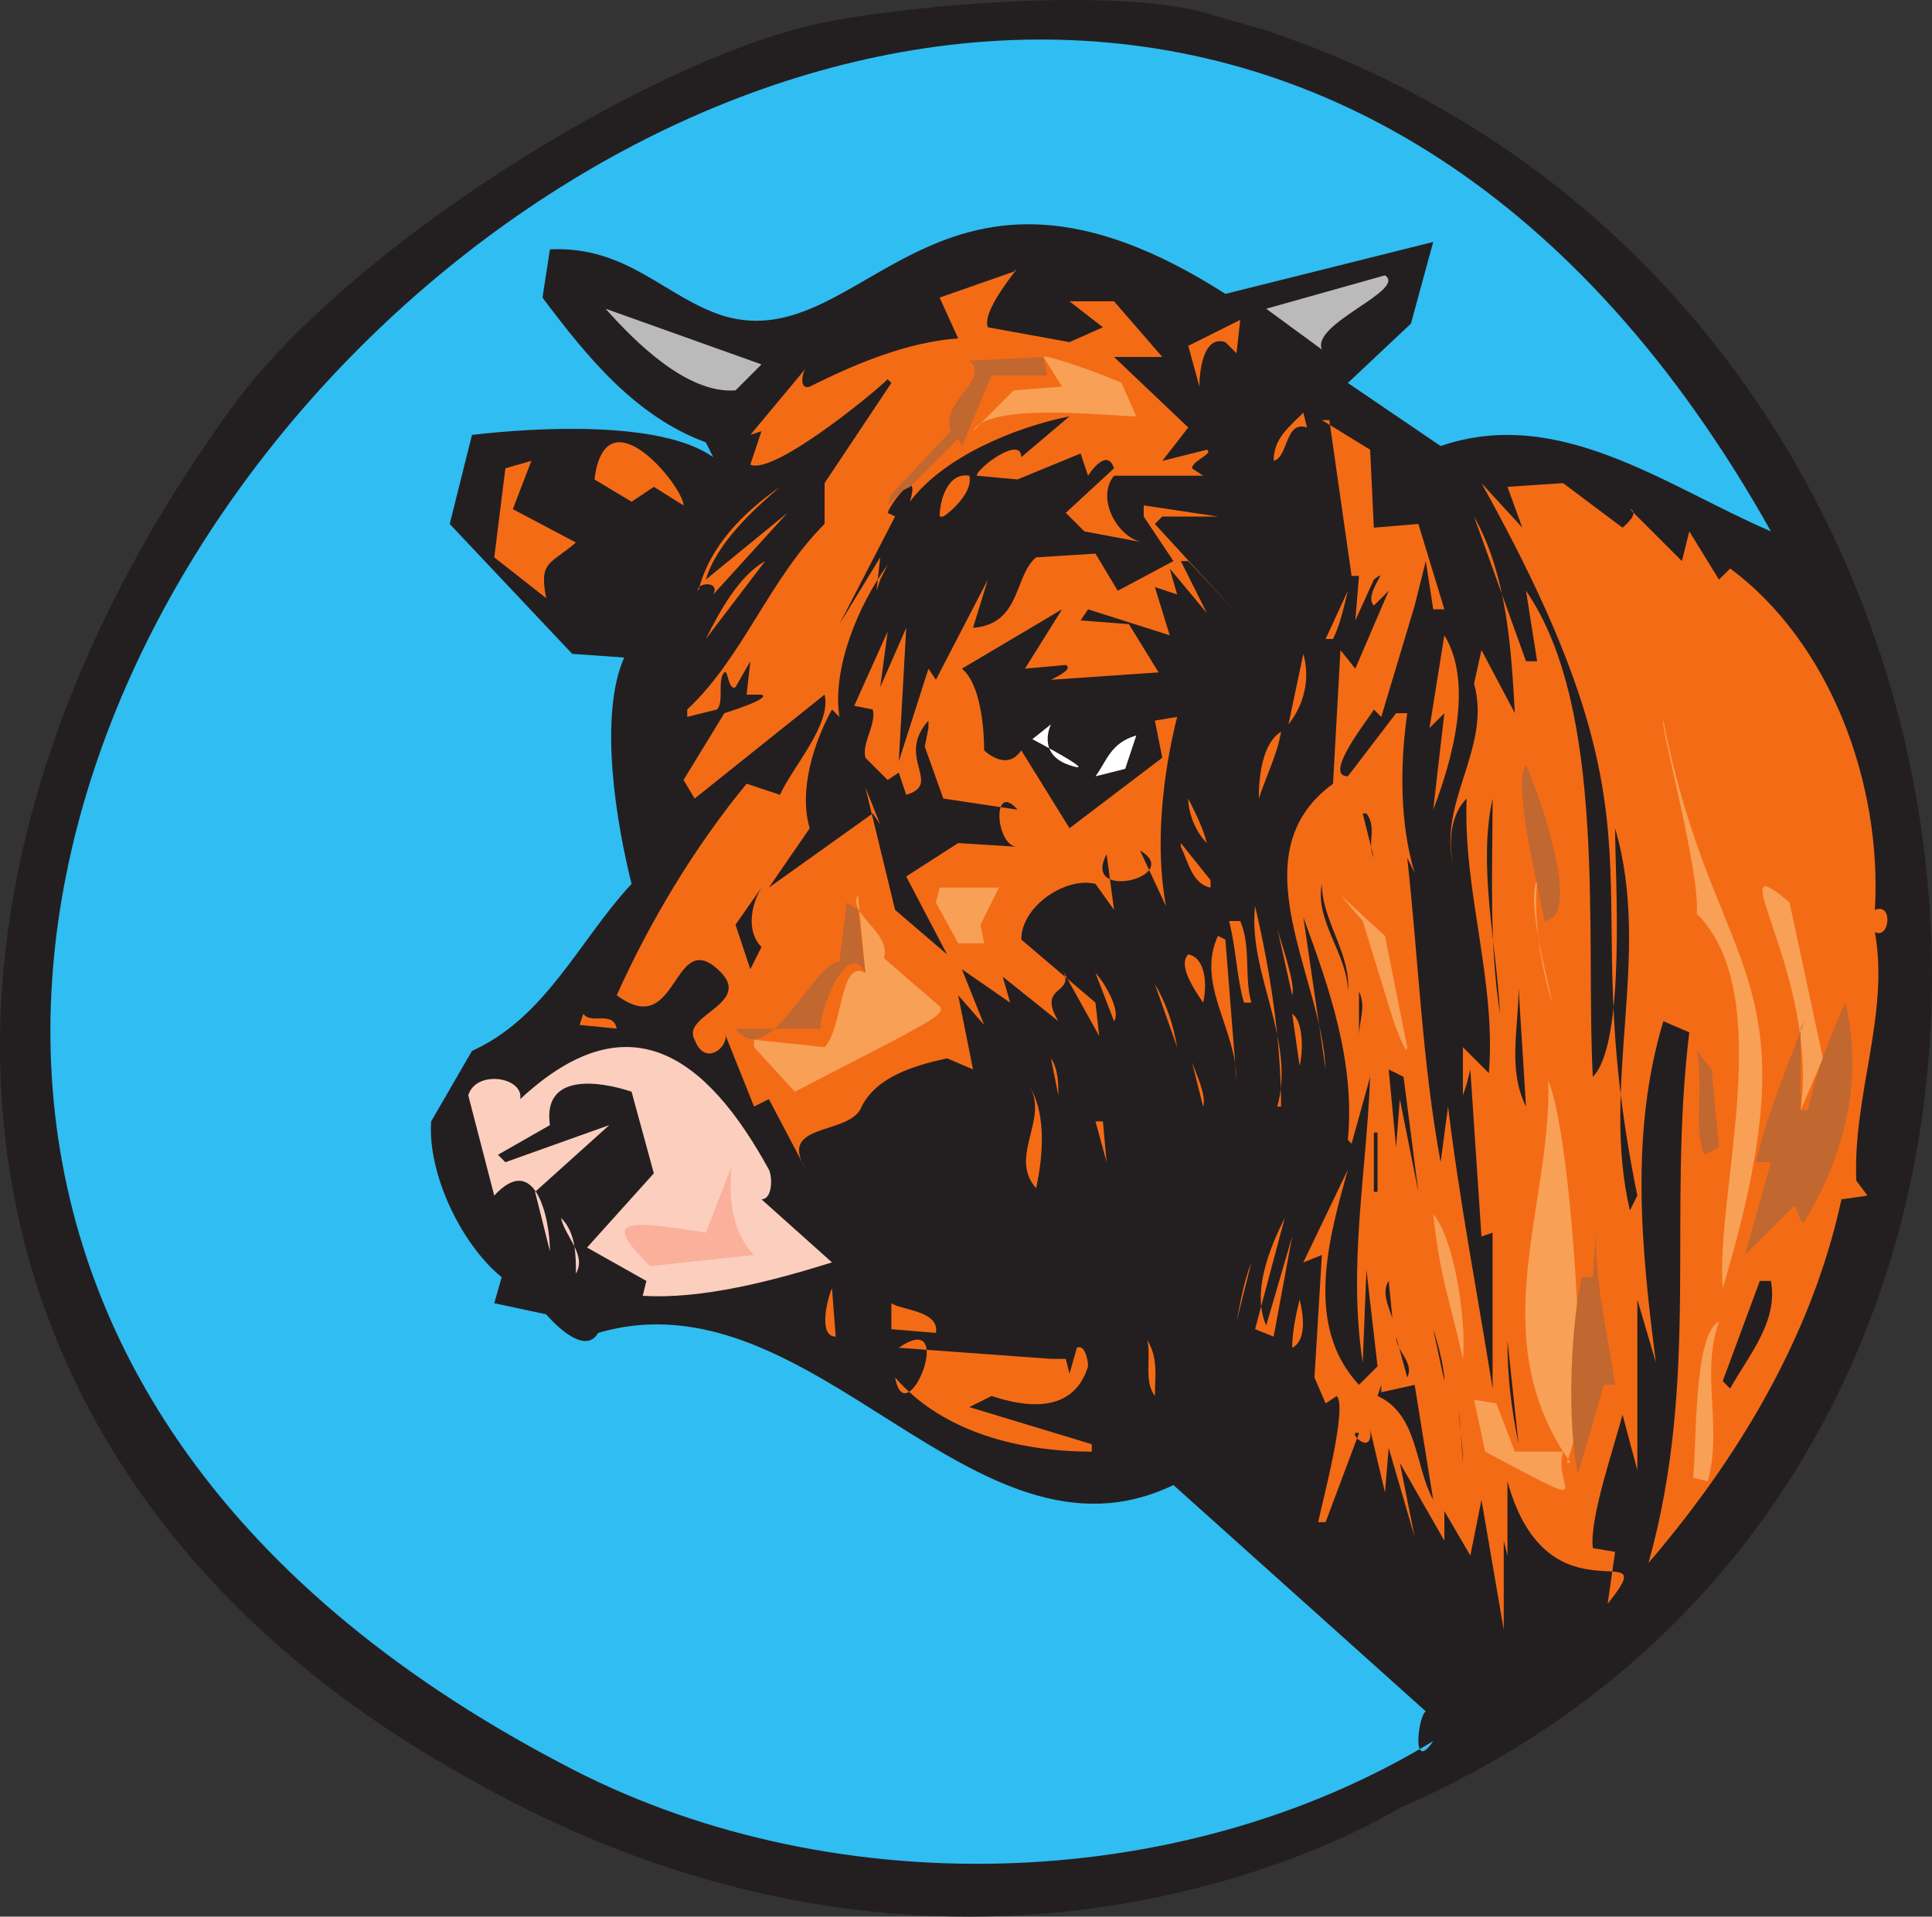 <svg xmlns="http://www.w3.org/2000/svg" width="390.425" height="387.386"><rect width="100%" height="100%" fill="#333333" stroke="none"/><path fill="#231f20" fill-rule="evenodd" d="M94.63 359.401c-105.75-58.5-124.5-171-48-276.75 23.25-32.25 84-70.5 119.25-78 18-3.75 62.25-7.5 79.5-1.5l10.5 3c163.5 54.75 184.5 291 27 359.25 0 0-84 53.25-188.25-6"/><path fill="#30bdf2" fill-rule="evenodd" d="M289.63 351.901c-51.75 31.5-123 33-176.25 4.5-282.75-148.5 88.5-527.25 244.5-249-21-9-42.75-25.5-66.75-17.25l-18.75-12.75 12.75-12 4.5-16.5-42 10.5c-58.5-37.5-72.75 12.75-101.25 4.5-12-3.75-19.5-14.25-35.25-13.5l-1.5 9.75c9 12 18.75 24 33 29.25l1.5 3c-10.5-7.5-36-6-48.75-4.5l-4.5 18 24.75 26.25 10.5.75c-5.25 12-1.5 33.75 1.5 45.75-10.5 11.25-17.25 27-32.25 33.75l-8.25 14.25c-.75 10.5 6 24.75 14.25 31.5l-1.5 5.25 10.5 2.25s7.5 9 10.5 3.75c43.5-12.75 75.75 50.25 116.25 30.75l51 45.75c-1.5.75-3 12.75 1.5 6"/><path fill="#f46b16" fill-rule="evenodd" d="m199.63 66.151 16.5 3 6.75-3-6.75-5.25h9l9.75 11.25h-9.75l15 14.25-5.25 6.75 9-2.25c1.5.75-3 2.25-3 3.75l2.25 1.5h-18c-3.75 4.5.75 12.75 6 13.5l-12-2.25-3.75-3.75 9.75-9c-1.5-4.5-5.25 1.5-5.25 1.5l-1.5-4.5-12.75 5.25-8.25-.75c0-1.5 9-8.25 9-3.75l9.75-8.25c-11.25 2.25-25.5 8.25-32.25 17.25 2.25-7.5-3.75 0-4.5 2.25l1.5.75-11.25 21.75 8.25-13.5-.75 6.75.75-2.25 1.5-3c-6 8.25-11.25 21-9.75 30.75l-1.5-1.5c-3.75 6.75-6.75 16.5-4.5 24l-8.25 12 21-15 1.5 2.25-3-7.5 6 24.75 10.5 9-8.25-15.75 10.5-6.75 12 .75c-4.5 0-5.25-13.5 0-7.5l-15-2.25-3.75-10.5.75-3.75v-1.5c-6.75 7.5 3 12.75-4.5 15l-1.5-4.5-2.25 1.5-4.5-4.5c-.75-3 2.25-6.75 1.5-9.75l-3.75-.75 6.75-15-1.5 11.25 5.25-12-1.5 27 6-18.75 1.5 2.25 10.5-20.25-3 9.75c9.75-.75 8.25-10.5 12.75-14.25l12-.75 4.5 7.5 11.25-6-6-9v-2.25l15 2.25h-11.25l-1.5 1.5 16.5 18-9.75-10.5h-1.5l5.25 10.5-7.5-9 1.5 5.25-4.5-1.5 3 9.75-16.5-5.25-1.5 2.25 9.75.75 6 9.75-21.75 1.5c1.5-.75 4.5-2.25 3-3l-8.25.75 7.5-12-20.25 12c3.75 3 4.5 12 4.5 16.5 0 0 4.5 4.5 7.5 0l9.75 15.75 18.75-14.25-1.5-7.5 4.5-.75c-3 12-4.5 26.25-2.25 38.25l-5.25-11.25c9 5.25-12 10.5-6.75.75l1.5 11.25-3.75-5.25c-6-1.5-15 4.5-15 11.25l15 12.75.75 6.75-7.5-13.5c3 5.25-5.25 3-.75 10.5l-11.25-9 1.5 5.25-9.75-6.75 4.5 11.25-5.25-6 3 15-5.25-2.25c-6.75 1.5-14.25 3.75-17.25 9.75-2.25 6-17.25 3-11.25 12.75l-7.5-14.25-3 1.5-6-15c1.5 2.25-3.75 7.5-6 1.5-3-5.25 13.5-7.5 3.75-15-8.25-6-7.5 15-19.5 6 6.75-15 15.75-30 26.25-42.75l6.75 2.25c2.25-5.25 10.5-14.25 9-20.25l-26.25 21-2.25-3.75 8.25-13.5s9.75-3 7.5-3.75h-3l.75-6.75-3 5.25c-1.5.75-1.5-3.75-2.25-3-1.5 1.5 0 6-1.5 7.5l-6 1.5v-1.5c11.25-10.5 16.5-26.25 27.75-37.5v-8.25l13.5-20.25-.75-.75c-3 3-23.25 19.5-27.75 17.25l2.25-6.75-2.25.75 11.25-13.5c-.75.75-1.5 4.5.75 3.75 9-4.5 19.5-9 30-9.75l-3.75-8.25 15-5.25c3-3-6.75 7.5-5.25 11.25"/><path fill="#bbbaba" fill-rule="evenodd" d="m267.13 70.651-11.25-8.25 24-6.75c4.5 3-15 9.75-12.75 15m-113.25 3-5.25 5.25c-9.75.75-20.25-9.75-26.25-16.5l31.5 11.25"/><path fill="#f46b16" fill-rule="evenodd" d="m249.88 71.401-2.25-2.25c-4.5-1.5-5.25 6-5.25 9l-2.25-8.25 10.5-5.25-.75 6.75m27 19.5.75 15.75 9-.75 5.25 17.25h-2.25l-1.5-9.75-2.25 9-6.75 22.5-1.5-1.5c-.75 1.5-10.5 13.5-5.25 13.5l9.75-12.75h2.25c-1.5 10.5-1.5 22.5 1.5 32.25l-1.5-3c2.25 20.25 3 41.25 6.75 61.5l1.5-11.25c2.25 18.75 6 38.25 9 57v-31.5l-2.25.75-2.25-33.75-.75 3-.75 2.25v-9.75l5.25 5.25c1.5-18.75-5.25-36.75-4.5-55.5-3.75 3.75-3.75 10.5-2.25 15-4.5-13.5 7.5-24.75 3.75-38.25l1.5-6.75 6.75 12.75c-.75-12.75-1.5-27.75-8.25-39.75l10.5 29.25h2.25l-2.25-14.25c16.5 24 12 69.75 13.5 98.25 6.75-6.75 4.5-40.5 4.5-50.25 7.5 25.5-3 51.75 3 77.25l1.5-3c-13.5-66 9-71.25-31.5-144l8.25 9-3-8.25 11.25-.75 12 9s3.75-3 1.5-3.75l10.5 10.5 1.5-6 6 9.75 2.25-2.25c20.25 15 30.75 43.5 29.25 69 3.75-1.5 3 6 0 4.5 3 16.5-4.5 33-3.75 50.25l2.25 3-5.25.75c-6 27.75-21 52.5-39 73.5 10.5-37.5 3.75-70.5 8.25-107.25l-5.25-2.25c-6.75 22.5-4.5 45.75-1.5 69l-3.75-12.75v34.5l-3-11.25c-1.5 6-6.75 21-6 27l4.5.75-1.5 10.5c12-15-12 5.25-20.25-24.75v15l-.75-3v18l-4.5-26.25-2.25 11.25-5.25-9v6l-9-15.75 3 15-5.25-18-.75 9-3-12.75c.75 6-5.25 0-2.25.75l-6.75 18h-1.5c.75-3.75 6-23.25 3.75-25.5l-2.25 1.5-2.25-5.25 1.5-24.75-3.75 1.5 9-18.75c-3.75 13.5-9 31.5 2.25 43.5l3.75-3.75-2.25-19.5-.75 18.75c-3-19.5.75-38.25 1.5-57.75l-3.75 13.5-.75-.75c1.5-15.75-3.75-30.75-9-45l4.5 30.75c-.75-18.75-18-43.5 1.5-57.75l1.5-27 3 3.75 6.75-15.75-3 3c-2.25-2.25 3.75-8.25 0-5.25l-3.75 8.25.75-9h-1.5l-4.5-31.5h-1.5l9.75 6m-12.75-4.5c-4.5-1.5-3.75 6-6.75 6.75 0-4.5 3-6.75 6-9.75l.75 3m-126 15.75-6-3.75-4.5 3-7.5-4.5c2.25-18 18 1.5 18 5.25m-34.5.75 12.75 6.75c-5.25 4.5-7.5 3.75-6 11.25l-10.5-8.25 2.25-18 5.25-1.5-3.75 9.75m92.25-6.75c.75 3-3 6.75-5.25 8.25h-.75c0-3 1.5-9 6-8.25m-53.25 21 16.5-13.5-15 16.5c1.5-3-3.75-2.25-3-.75 2.25-9 9-15.75 16.5-21-5.25 4.5-12.75 11.25-15 18.75m0 12c3-6 6.75-12.75 12-15.75l-12 15.75"/><path fill="#f46b16" fill-rule="evenodd" d="M269.38 129.151h-1.5l4.5-9.75c-.75 3-1.5 6.75-3 9.75m20.25 34.5 2.25-19.5-3 3 3-18.75c6 9.75 1.5 25.5-2.25 35.25m-29.25-17.25 3-14.25c1.5 5.25 0 10.5-3 14.25m-1.5 1.5c-.75 4.5-3 9-4.5 13.5 0-4.5.75-11.25 4.5-13.5"/><path fill="#fff" fill-rule="evenodd" d="m227.38 155.401-6 1.5c2.25-3 3-6.75 8.25-8.25l-2.25 6.75"/><path fill="#f46b16" fill-rule="evenodd" d="M243.88 170.401c-2.25-2.25-3.75-6-3.75-9 1.5 3 3 6 3.75 9"/><path fill="#231f20" fill-rule="evenodd" d="M303.13 204.901c-2.25-14.25-1.5-29.25-1.5-43.5-3 13.5.75 29.25 1.5 43.5m-27-40.5c2.25 3 0 6 1.5 9l-2.25-9h.75"/><path fill="#f46b16" fill-rule="evenodd" d="m286.63 167.401 3 9-3-9m-42 10.5v1.5c-3.75-.75-4.5-5.25-6-8.25v-.75l6 7.5"/><path fill="#231f20" fill-rule="evenodd" d="M272.38 200.401c0-7.5-6.75-14.25-5.25-21.75 0 7.5 6 14.25 5.25 21.75m-118.5-9-2.25 4.5-3-9 5.25-7.5c-2.25 3.75-3 9 0 12"/><path fill="#f46b16" fill-rule="evenodd" d="M258.88 223.651h-.75c3.75-13.5-6-27-4.5-40.5 3 12.75 5.25 27 5.25 40.5m-8.25-37.5c2.25 5.25.75 11.25 2.25 16.5h-1.5c-1.5-5.25-1.5-10.5-3-16.5h2.25m10.5 15-3-13.5c.75 3 3.75 11.25 3 13.5m-11.25 17.25c0-10.5-8.25-19.5-3.75-29.25l1.5.75 2.25 28.5m-6.75-15.75c-1.5-2.25-5.25-7.5-3-9.75 3.75.75 3.75 6.75 3 9.75m-18 3.75-3.75-9.75c1.5 1.5 5.25 7.5 3.75 9.75m12.75 5.25c-.75-4.5-2.25-9-4.5-12.75l4.5 12.75"/><path fill="#231f20" fill-rule="evenodd" d="M308.38 223.651c-3.75-7.5-1.5-15.75-1.5-24l1.5 24m-33.75-14.25v-9c1.5 3 0 6 0 9"/><path fill="#f46b16" fill-rule="evenodd" d="m124.63 207.901-7.5-.75.75-2.25c1.5 2.25 6-.75 6.75 3m138 7.5-1.5-10.5c2.25 1.5 2.25 7.5 1.5 10.5"/><path fill="#fccebe" fill-rule="evenodd" d="M155.38 236.401c.75 1.5.75 6-1.5 6l14.25 12.75c-12 3.75-26.25 7.5-38.25 6.75l.75-3-12-6.75 13.5-15-4.5-16.5c-6.75-2.25-18-3.75-16.5 6.75l-10.5 6 1.5 1.5 21-7.5-15 13.5 3 12c0-6.75-3-20.25-11.25-11.25l-5.25-20.25c1.5-5.25 11.25-3.75 10.5.75 21.75-20.25 37.5-9 50.25 14.25"/><path fill="#f46b16" fill-rule="evenodd" d="m213.88 221.401-1.5-7.5c1.5 2.25 1.5 5.25 1.5 7.5m29.25 2.25-2.25-9c.75 2.25 3 6.75 2.25 9"/><path fill="#231f20" fill-rule="evenodd" d="m286.63 240.901-3.75-18.75-.75 9.75-1.5-15.75 3 1.5 3 23.25"/><path fill="#f46b16" fill-rule="evenodd" d="M209.38 240.151c-6-6.75 3.75-15-2.25-21.75 4.5 5.25 3.75 15 2.25 21.75m-6-6-2.25-10.5 2.25 10.5m9-7.5 2.25 8.25-2.25-8.25m11.25 8.25-2.25-8.25h1.5zm0 0"/><path fill="#231f20" fill-rule="evenodd" d="M277.63 228.901h.75v12h-.75v-12m3.75 4.5 1.5 17.25-1.5-17.25"/><path fill="#f46b16" fill-rule="evenodd" d="m255.88 267.901 5.25-18-3.75 20.25-3.75-1.5 6-22.5c-3 6-6.75 15-3.75 21.75"/><path fill="#fccec8" fill-rule="evenodd" d="M116.38 257.401c0-3.75 0-8.25-3-11.25.75 3.75 5.25 7.5 3 11.25"/><path fill="#f46b16" fill-rule="evenodd" d="M249.88 267.151c.75-3.75 1.5-8.25 3-12l-3 12"/><path fill="#231f20" fill-rule="evenodd" d="M281.38 266.401c-.75-2.25-2.25-5.25-.75-7.5l.75 7.5m76.5-7.5c1.5 8.25-4.5 15-8.25 21.75l-1.5-1.5 7.5-20.25h2.25"/><path fill="#f46b16" fill-rule="evenodd" d="M168.88 270.151c-3.75 0-1.5-8.25-.75-9.75l.75 9.75m92.25 2.25c0-3 .75-6.75 1.5-9.75.75 3 1.5 8.25-1.5 9.75m-72-3-9-.75v-5.25c2.25 1.5 9.75 1.5 9 6"/><path fill="#231f20" fill-rule="evenodd" d="m291.88 279.151-2.25-10.5c.75 2.25 2.25 7.5 2.25 10.5m-7.5-.75-2.25-8.25c0 3 3.75 5.25 2.25 8.25"/><path fill="#f46b16" fill-rule="evenodd" d="M233.38 282.151c-2.25-3-.75-7.5-1.5-11.25 2.25 3.75 1.5 7.5 1.5 11.25"/><path fill="#231f20" fill-rule="evenodd" d="M306.88 291.901c-1.5-7.5-2.25-13.5-2.25-21l2.25 21"/><path fill="#f46b16" fill-rule="evenodd" d="m200.38 282.151-4.5 2.25 24.75 7.5v1.5c-14.25 0-30-3.75-39.75-15 2.25 12 12.75-14.25.75-6l30.75 2.25h3l.75 3 1.5-5.25c1.5-.75 2.25 2.25 2.25 3.75-3 9.75-12.75 8.25-19.5 6"/><path fill="#231f20" fill-rule="evenodd" d="m279.13 281.401 6.75-1.5 3.75 23.25c-3.75-6.75-3-17.25-11.25-21l.75-2.25v1.5m16.5 14.25-.75-10.5c0 3 .75 6.75.75 10.5m-3-7.5.75 9-.75-9"/><path fill="#f8a056" fill-rule="evenodd" d="M342.88 184.651c16.5 16.5 3.75 56.25 5.25 75.75 19.5-65.25-1.5-61.5-12-114.75-.75.75 7.5 30.75 6.75 39m21 39.75 4.5-10.5-6.75-31.5c-15-12.75 6 14.25 2.25 42m-46.5 71.25c-18-25.5-3.75-51.75-4.5-77.25 3.75 9 6 42 6 51.75v18l-1.5 5.25-.75 2.25h.75m-6.75-117.75c-.75 8.25.75 17.25 3 24.75-.75-4.5-5.25-20.25-3-24.75m-26.25 33.75-4.5-22.5-9-8.25 4.5 5.25 6 19.5c.75 2.25 3 8.25 3 6m-132 0 8.25 9 21.75-11.25c3.75-2.25 9-4.5 7.5-6l-11.25-9.75c1.5-5.25-7.5-9-5.25-12.75l1.5 15.75c-5.25-3-4.5 11.25-8.25 15l-14.25-1.5v1.5m36.75-29.25 4.5 8.25h5.25l-.75-3.75 3.75-7.5h-12l-.75 3m100.5 63c1.5 13.5 3 15.75 6 29.25.75-6.75-1.5-24-6-29.25"/><path fill="#f8a056" fill-rule="evenodd" d="M315.88 293.401h-9.75l-3.75-9.75-4.5-.75 2.25 10.5c24 12.75 13.5 7.5 15.75 0m26.25 5.25 3 .75c3-11.25-1.5-21.75 2.25-32.25-5.25 2.25-4.5 26.25-5.25 31.5"/><path fill="#c16730" fill-rule="evenodd" d="m318.88 297.901 5.25-18h2.25c-1.5-10.5-4.5-22.5-3.75-33l-.75 11.25h-2.25c-2.25 10.5-3 29.25-.75 39.75m39-63-5.25 18.75 9.75-9.75c.75-.75 1.5 4.5 2.25 3 8.25-13.5 12-29.25 8.25-44.25-3 6.75-6 14.25-7.5 21.75h-1.5v-16.5c3.75-8.25-7.5 18-9 27h3m-15-22.5c1.5 7.5-.75 15 1.5 21l3-1.5-1.5-15.75-3-3.75m-30.75-26.25c8.25-.75-2.25-28.5-3.75-31.5-3 3 3 27 3.75 31.5m-163.5 21.75h17.25c-.75-2.25 5.25-18.75 9-11.25l-1.5-12.75-2.25-1.5-1.5 12c-5.25 0-14.25 22.5-21 13.5"/><path fill="#f8a056" fill-rule="evenodd" d="m229.63 84.151-3-6.75c-3-1.5-15.75-6-15.75-5.25l3.75 6-9.75.75-8.25 8.25c3-6 27.75-3 33-3"/><path fill="#c16730" fill-rule="evenodd" d="m194.38 90.151 6-14.25h11.25l-.75-3.75-15 .75c4.5 3.75-6 8.25-3.75 14.25l-12 12.75-.75 2.25 3-3 1.5-.75 9.75-9.75.75 1.5"/><path fill="#fab09b" fill-rule="evenodd" d="m131.38 255.901 21-2.25c-4.5-4.5-5.25-12-4.5-18l-5.25 13.5c-18-3-20.25-2.25-11.25 6.75"/><path fill="#fff" fill-rule="evenodd" d="M212.38 146.401s-3 6 3.75 8.25-7.5-5.25-7.5-5.25l3.75-3"/></svg>
